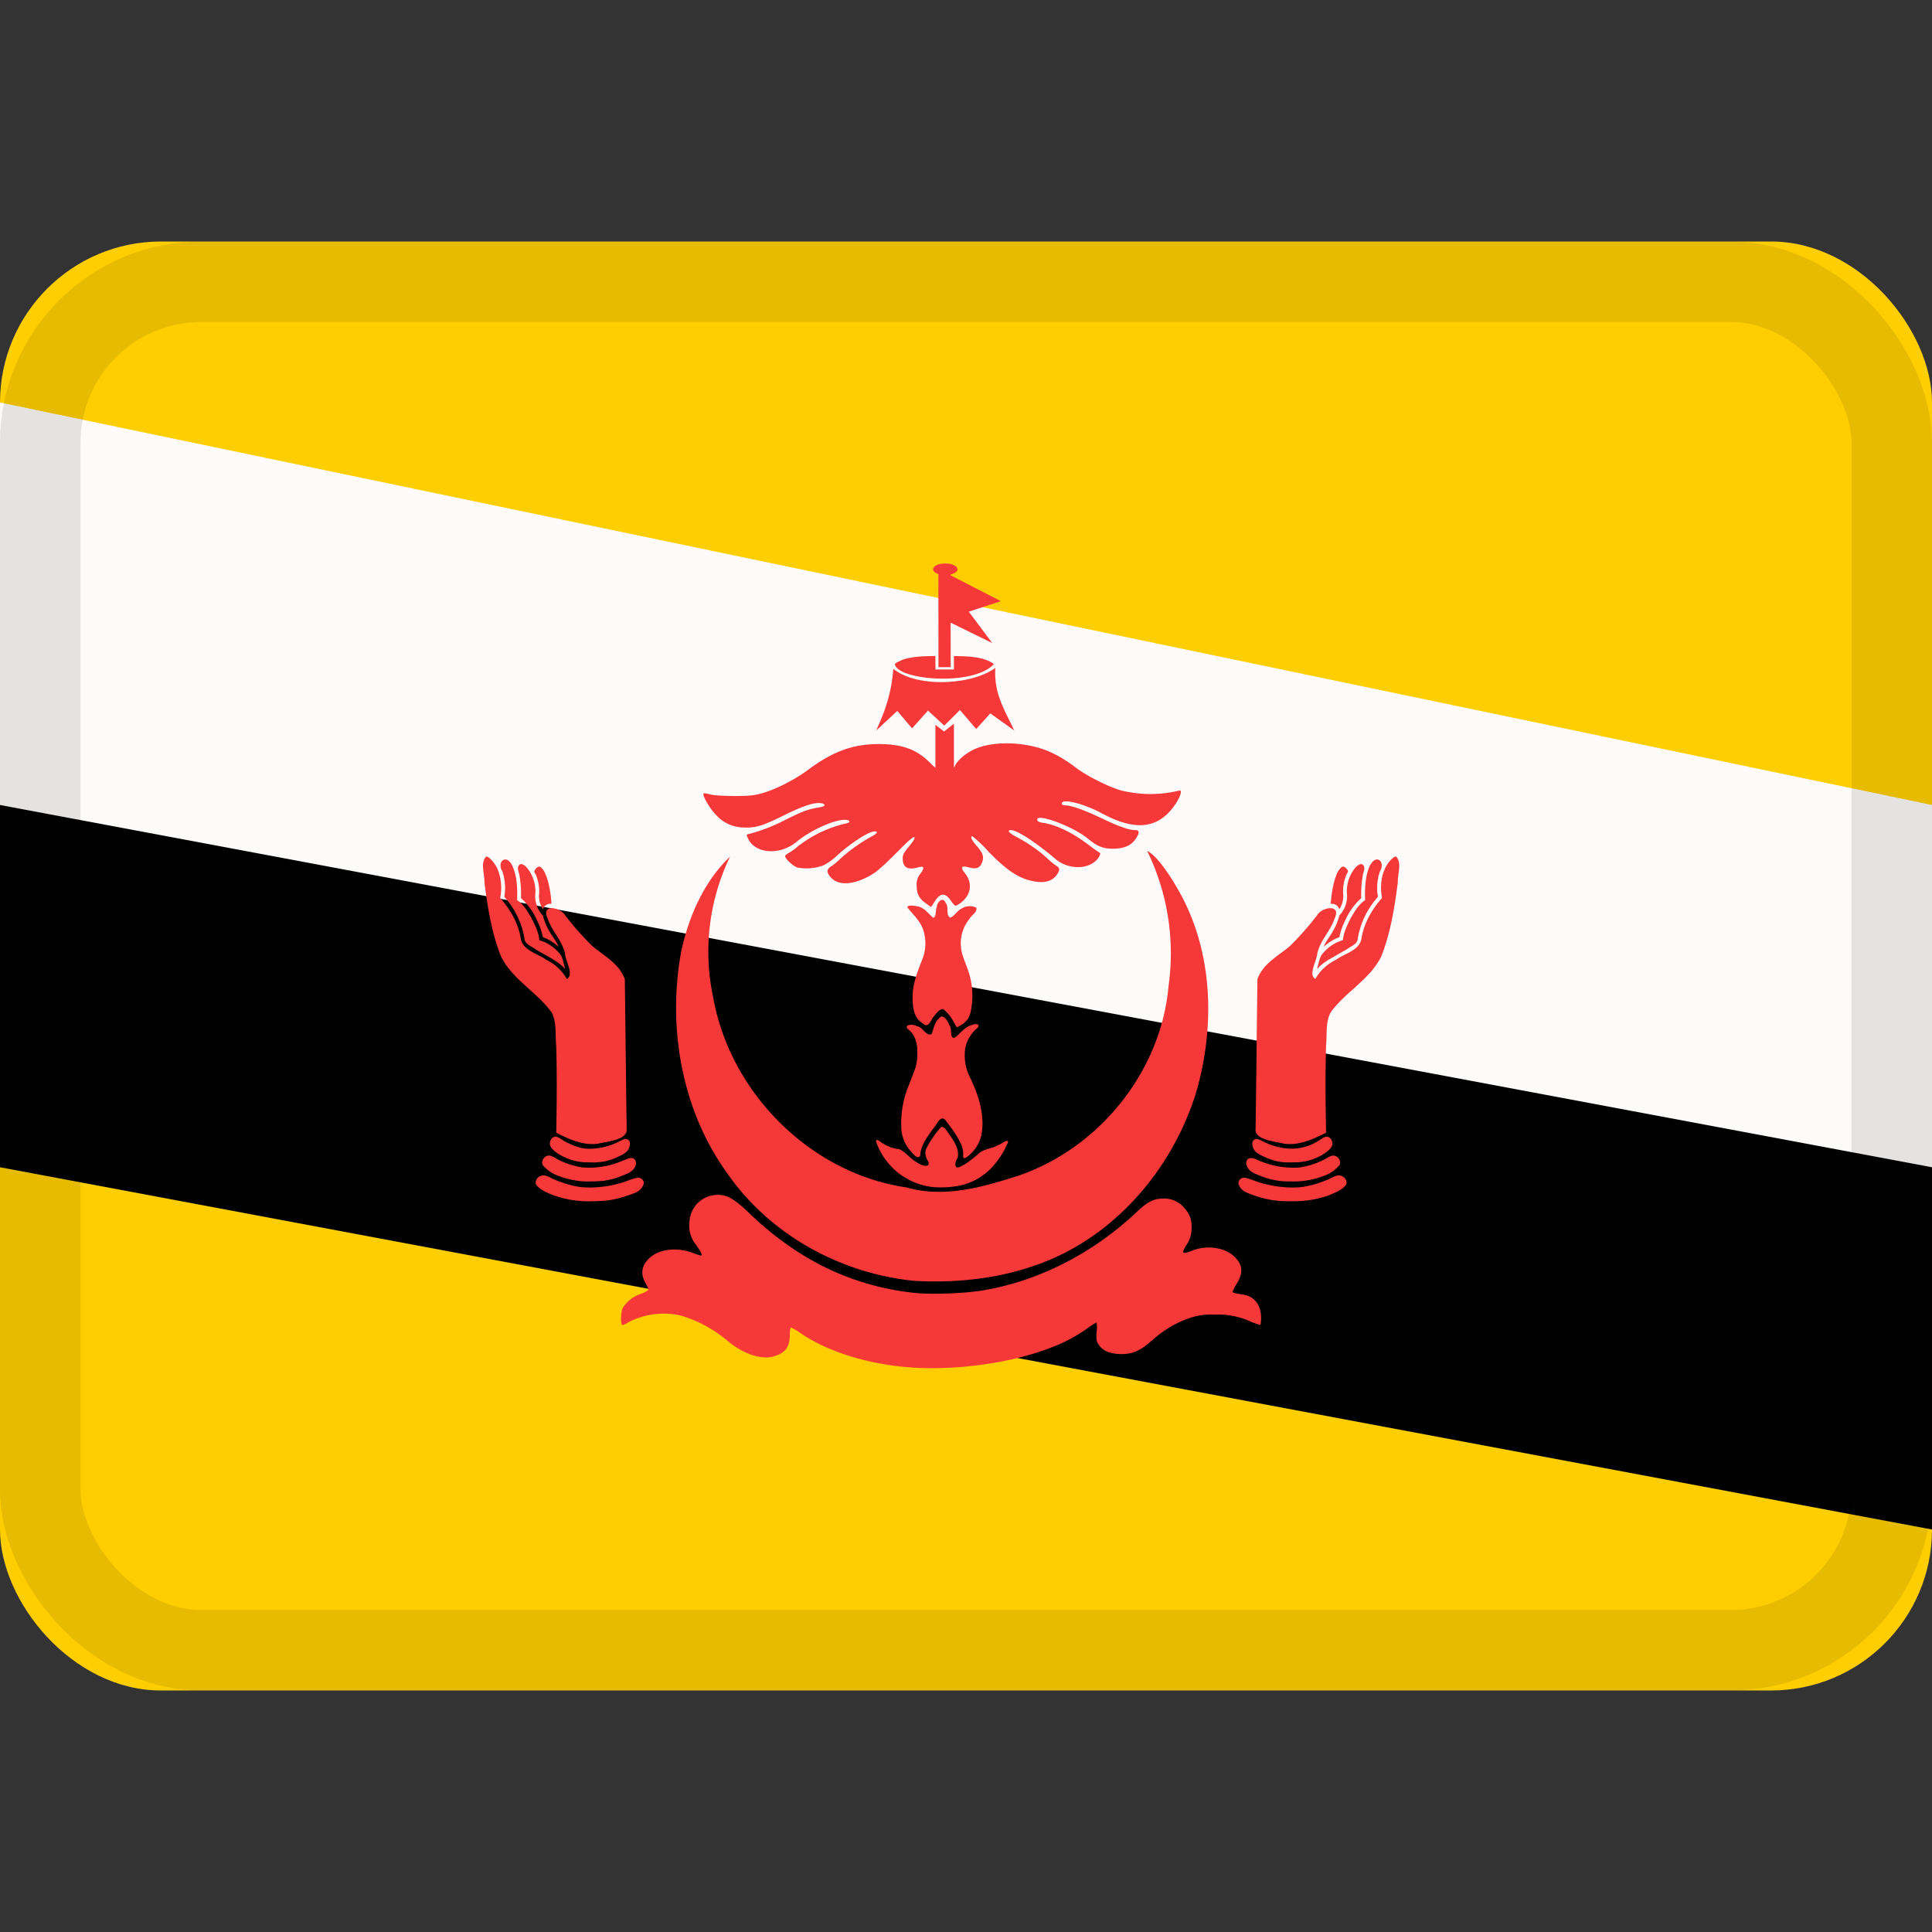 <svg xmlns="http://www.w3.org/2000/svg" viewBox="0 0 24 24"><rect x="0" y="0" width="24" height="24" fill="#333333" stroke="none"/><g fill="none" fill-rule="evenodd"><rect width="24" height="18" y="3" fill="#ffce00" rx="2"/><path fill="#fcfbfa" d="m0 5 24 5v5L0 10z"/><path fill="#000" d="m0 10 24 4.5V19L0 14.5z"/><path fill="#f73838" d="M9.312 15.075c.608.58 1.269.899 2.04.985.194.022.586.01.816-.024.693-.104 1.392-.453 1.938-.967.15-.143.224-.18.348-.18a.32.32 0 0 1 .26.119c.07.078.095.152.087.27a.34.34 0 0 1-.063.188c-.066.109-.055.119.077.068.179-.07.399-.038.518.075.104.1.114.199.033.333a.589.589 0 0 0-.054.103c0 .014.023.02.131.037.142.023.223.129.223.29 0 .048-.006.087-.013.087a.963.963 0 0 1-.12-.043.977.977 0 0 0-.452-.085.802.802 0 0 0-.3.041c-.158.052-.326.15-.463.273-.15.134-.246.177-.393.176-.136-.002-.23-.041-.279-.12-.026-.041-.03-.066-.023-.16a.342.342 0 0 0-.002-.112.948.948 0 0 0-.118.075 1.91 1.91 0 0 1-.438.233c-.55.217-1.342.311-1.949.23-.459-.06-.88-.206-1.171-.406a.656.656 0 0 0-.119-.07c-.008 0-.015.042-.015.096 0 .15-.06.227-.213.266-.146.038-.37-.038-.55-.188a1.618 1.618 0 0 0-.585-.321.946.946 0 0 0-.665.086.206.206 0 0 1-.065.03c-.026 0-.022-.163.005-.215a.418.418 0 0 1 .223-.172c.052-.019.093-.042.093-.053s-.017-.05-.038-.087c-.069-.12-.04-.237.08-.328.122-.094.33-.11.514-.04a.898.898 0 0 0 .095.032c.025 0 .01-.034-.057-.131a.383.383 0 0 1-.082-.302.349.349 0 0 1 .32-.32c.137-.01.223.037.426.23zm4.938-4.506c.147.077.332.38.441.585.38.735.396 1.615.173 2.4-.303.997-1.065 1.87-2.073 2.188-.458.15-.945.195-1.424.17-.914-.088-1.789-.564-2.32-1.319-.578-.787-.76-1.827-.584-2.778.094-.433.283-.866.606-1.174a2.714 2.714 0 0 0-.207 1.76c.213 1.18 1.21 2.177 2.401 2.35.472.136.96-.008 1.41-.154.994-.35 1.75-1.293 1.843-2.348a2.898 2.898 0 0 0-.266-1.68m-7.487 4.033c.041.006.077.03.115.047.109.046.223.083.341.098.162.013.326-.004.481-.048.073-.019.14-.052.213-.068.053-.01.105.042.076.093-.03.08-.12.102-.192.127a1.217 1.217 0 0 1-.265.063l-.137.008h-.042a1.285 1.285 0 0 1-.51-.086c-.066-.03-.14-.06-.184-.122-.022-.062.044-.121.104-.112m9.856 0c.06-.009.126.05.104.112-.043.062-.118.093-.185.122-.16.065-.336.09-.509.086h-.042c-.137 0-.273-.024-.402-.07-.071-.026-.163-.049-.192-.128-.029-.051.023-.103.076-.093.072.016.14.05.213.068.155.044.32.061.48.048.119-.015.233-.052.342-.098.038-.017.074-.041.115-.047m-4.929-.601c.051-.017.086.083.122.117.05.078.111.173.082.27-.03.035-.048.143.03.107.094-.042.172-.113.251-.179.07-.048.158-.051.23-.094.034-.008.104-.075.119-.038a1.06 1.06 0 0 1-.177.29.763.763 0 0 1-.446.258 1.225 1.225 0 0 1-.313.014.844.844 0 0 1-.706-.568c.004-.042.047.002.08.024l.021.01a.45.45 0 0 0 .188.064c.084.036.136.119.217.162.037.03.17.086.145-.006-.031-.048-.052-.11-.026-.165a1.21 1.21 0 0 1 .183-.266m-4.86.355c.039.006.07.033.106.05a1 1 0 0 0 .295.096 1.05 1.05 0 0 0 .489-.077l.083-.033a.125.125 0 0 1 .044-.007c.05.004.066.061.045.101-.027.072-.108.097-.174.123a.892.892 0 0 1-.223.06l-.116.007h-.037a1.005 1.005 0 0 1-.402-.068.437.437 0 0 1-.198-.135c-.026-.056.027-.126.087-.117zm9.723 0c.06-.009.113.061.087.117a.437.437 0 0 1-.198.135 1.02 1.02 0 0 1-.402.068h-.037a.89.89 0 0 1-.34-.067c-.065-.026-.146-.05-.173-.123-.021-.04-.005-.097.045-.1.046-.003.085.026.127.04.154.063.323.09.489.076a1 1 0 0 0 .295-.096c.036-.017.067-.044.107-.05m-9.642-.235a.124.124 0 0 1 .036.014l.066.042c.096.05.2.096.31.093a.805.805 0 0 0 .367-.09c.034-.013.07-.044.108-.024.035.018.03.063.02.094-.02.068-.09.097-.148.123a.662.662 0 0 1-.284.067h-.038l-.093-.002a.686.686 0 0 1-.348-.124c-.03-.026-.067-.053-.075-.094-.009-.047.027-.106.079-.1zm9.56 0c.052-.007.088.052.079.099-.008.04-.045.068-.075.094a.686.686 0 0 1-.348.124l-.093.002h-.047.009a.662.662 0 0 1-.284-.067c-.059-.026-.128-.055-.148-.123-.01-.031-.015-.076.02-.094.037-.02.074.011.108.024.113.058.24.09.367.09a.637.637 0 0 0 .31-.093l.066-.042a.124.124 0 0 1 .036-.014m-4.678-1.385c.04.045-.002.155.062.158.075-.054.13-.143.227-.163.04-.022.107-.003.055.043a.433.433 0 0 0-.147.252.608.608 0 0 0 .064.366c.106.223.187.474.134.722a.463.463 0 0 1-.19.268c-.012.007-.03.007-.034-.009a.315.315 0 0 0-.04-.188c-.05-.103-.121-.194-.19-.283-.066-.039-.102.086-.146.122-.068.101-.153.205-.157.333-.038.059-.109-.049-.14-.084a.447.447 0 0 1-.095-.284 1.203 1.203 0 0 1 .086-.488l.076-.198a.537.537 0 0 0 .037-.207c.005-.109-.017-.23-.105-.302-.084-.066.054-.08.098-.046.075.005.116.13.184.098.028-.064.033-.142.09-.192.055-.076.112.032.131.082M6.04 10.64l.022.005c.152.113.185.333.152.51.13.147.23.324.258.52.038.139.212.171.317.25.109.05.194.136.253.236.092-.053-.016-.22-.023-.311-.033-.166-.165-.283-.216-.44-.088-.183.155-.145.217-.04.103.134.215.262.336.38.147.124.342.224.406.416.008.628.014 1.256.023 1.884-.023.112-.231.128-.343.155-.19.032-.368-.051-.532-.134.006-.364.01-.728-.001-1.092-.014-.134.009-.281-.057-.403-.183-.254-.486-.407-.628-.694-.117-.293-.166-.609-.206-.92.004-.102-.055-.244.022-.322m11.302 0c.077.078.018.22.022.321-.04.312-.09.628-.206.921-.142.287-.445.44-.628.694-.066.122-.043.269-.057.403-.01.364-.007.728 0 1.092-.165.083-.344.166-.533.134-.112-.027-.32-.043-.343-.155.009-.628.015-1.256.023-1.884.064-.192.26-.292.406-.415.12-.12.233-.247.336-.382.062-.104.305-.142.217.04-.051.158-.183.275-.216.441-.007.09-.115.258-.023.31a.582.582 0 0 1 .253-.235c.105-.079.279-.111.317-.25.028-.196.128-.373.258-.52-.034-.177 0-.397.152-.51zm-5.596.573c.046.052-.002.154.058.186.057-.021.085-.084.14-.112a.189.189 0 0 1 .183-.012c.02.052-.062.096-.086.142a.483.483 0 0 0-.089.429c.033.115.09.223.11.342a.95.95 0 0 1-.01.407c-.022.08-.09.133-.163.166-.017-.016-.027-.04-.039-.06a.498.498 0 0 0-.134-.166c-.056 0-.091.07-.13.108-.026.05-.06.133-.125.068-.106-.061-.124-.196-.124-.307-.006-.18.066-.348.13-.512a.54.54 0 0 0 .007-.323c-.032-.12-.129-.204-.203-.298.005-.036.1-.017.136-.01.08.02.127.091.186.14.043-.012.025-.097.045-.137.001-.057.077-.131.108-.05zm5.361-.537c.07.01.068.1.035.147a.644.644 0 0 0-.025.318 1.04 1.04 0 0 0-.25.513c-.001.072-.077.096-.126.132l-.238.137a.802.802 0 0 0-.11.081c-.022.024-.038.048-.023.001.016-.06.024-.127.072-.172a.487.487 0 0 1 .24-.153c.008-.098.054-.187.097-.274.048-.082.097-.17.179-.224-.004-.144-.001-.296.06-.43.02-.034.046-.074.09-.076zm-10.832 0c.043.002.07.042.088.077.062.133.065.285.061.429.082.053.131.142.179.224.043.087.09.176.097.274a.487.487 0 0 1 .24.153c.048.045.056.112.072.172.015.047-.001.023-.023 0-.103-.093-.232-.146-.348-.22-.049-.035-.125-.059-.126-.131a1.044 1.044 0 0 0-.25-.513.644.644 0 0 0-.025-.318c-.033-.047-.035-.136.035-.147m10.636.057c.049.015.04.075.024.112a1.291 1.291 0 0 0-.025.312.795.795 0 0 0-.198.275.797.797 0 0 0-.074.21.568.568 0 0 0-.194.12c.023-.068.073-.12.107-.183a.734.734 0 0 0 .087-.206.347.347 0 0 0 .093-.283.46.46 0 0 1 .11-.316c.019-.019.042-.04.07-.04zm-10.44 0c.028.002.051.022.07.041a.46.46 0 0 1 .11.316.347.347 0 0 0 .093.283.73.73 0 0 0 .087.206c.034.062.084.115.107.183a.567.567 0 0 0-.194-.12.798.798 0 0 0-.074-.21.795.795 0 0 0-.198-.275 1.291 1.291 0 0 0-.025-.312c-.015-.037-.025-.097.024-.112m.224.032c.008-.001.016.003.023.008.033.026.05.066.066.105.04.107.057.22.066.334.008.02-.012.014-.025.016a.092.092 0 0 0-.08.068.31.31 0 0 1-.05-.168.516.516 0 0 0-.033-.247c-.004-.022-.03-.045-.024-.065.014-.02.03-.046.057-.05zm9.992 0c.027.005.043.03.057.05.006.021-.02.044-.024.066a.516.516 0 0 0-.033.247.31.31 0 0 1-.05.168.092.092 0 0 0-.08-.068c-.013-.002-.033.005-.025-.016.01-.113.026-.227.066-.334a.242.242 0 0 1 .066-.105c.007-.005.015-.009.023-.008M11.85 8.99v.547a.11.11 0 0 0 .015-.026c.025-.06.118-.143.217-.193.214-.109.586-.112.884-.008.125.044.265.123.397.225.134.102.406.24.567.285a1.522 1.522 0 0 0 .723 0c.054 0-.038.18-.147.286-.198.194-.456.193-.819-.003-.226-.122-.497-.188-.497-.122 0 .014.014.023.035.023.08 0 .231.053.443.153.229.11.358.155.434.155.055 0 .057.035.005.11-.054.081-.147.121-.279.121-.125 0-.195-.028-.307-.12-.187-.157-.654-.33-.636-.238.003.019.026.03.074.037.163.025.353.116.549.262.06.046.122.09.138.1.027.015.028.02.006.06-.035.065-.123.116-.219.126a.44.44 0 0 1-.343-.118c-.236-.197-.458-.34-.529-.34-.058 0-.032.032.07.087.135.071.274.167.375.261a.968.968 0 0 0 .12.098c.043.023.042.057-.005.118-.048.062-.127.09-.23.079-.204-.022-.364-.12-.615-.38a1.673 1.673 0 0 0-.195-.186c-.033 0-.013.046.051.118.08.09.096.14.065.213-.021.052-.054.071-.113.065l-.05-.01c-.093-.026-.108-.003-.046.074.091.114.078.253-.034.35a.27.27 0 0 1-.082.053c-.01 0-.034-.025-.055-.056-.072-.11-.135-.109-.205.002l-.046.07-.073-.053c-.08-.059-.106-.114-.106-.225a.2.2 0 0 1 .048-.138c.044-.06.046-.088.006-.085l-.039.008c-.124.035-.184.003-.188-.103-.002-.052.009-.074.079-.158.056-.067.076-.103.065-.114-.01-.009-.057.03-.15.122l-.063.063c-.108.11-.23.222-.27.25-.234.157-.456.182-.558.06-.052-.061-.05-.096.01-.134a.649.649 0 0 0 .105-.087 2.04 2.04 0 0 1 .381-.275c.084-.043.104-.071.05-.071-.071 0-.298.147-.47.305a.761.761 0 0 1-.16.115.603.603 0 0 1-.33.028c-.053-.018-.15-.109-.15-.141 0-.009.023-.028.05-.042a.713.713 0 0 0 .106-.077 1.52 1.52 0 0 1 .605-.288c.065-.014.041-.047-.032-.044-.142.006-.424.138-.592.277-.197.163-.494.147-.59-.03-.017-.03-.027-.06-.022-.064a2.198 2.198 0 0 0 .483-.185c.217-.108.28-.131.43-.155.066-.01.07-.043.005-.05-.084-.01-.212.031-.439.142-.29.144-.372.168-.526.16a.46.46 0 0 1-.332-.152c-.074-.07-.18-.25-.159-.27.005-.005.04 0 .076.01.04.013.158.02.298.021.197 0 .25-.005.355-.035.175-.05.409-.17.568-.289.306-.228.555-.32.873-.321.293-.001.48.066.644.234a.842.842 0 0 0 .066.06v-.533l.108.083zm.514-.693c-.016.288.089.478.187.677l.048.1-.297-.212-.175.194-.202-.236-.195.194-.202-.187-.198.221-.183-.217-.263.244c.11-.24.189-.456.213-.767.295.241.979.203 1.267-.011m-.744-.147v.167h.23V8.15c.1.001.207.003.304.022a.48.48 0 0 1 .193.077c-.258.283-1.221.198-1.23-.004a.477.477 0 0 1 .185-.073c.1-.02.212-.021.318-.023zM11.743 7c.087 0 .151.033.151.072 0 .028-.034.053-.086.065l-.001.009.626.322-.399.13.292.39-.517-.253.001.553h-.152l-.001-1.157c-.04-.013-.066-.035-.066-.06 0-.038.064-.071.152-.071"/><rect width="23" height="17" x=".5" y="3.5" stroke="#100f0e" opacity=".1" rx="2"/></g></svg>
